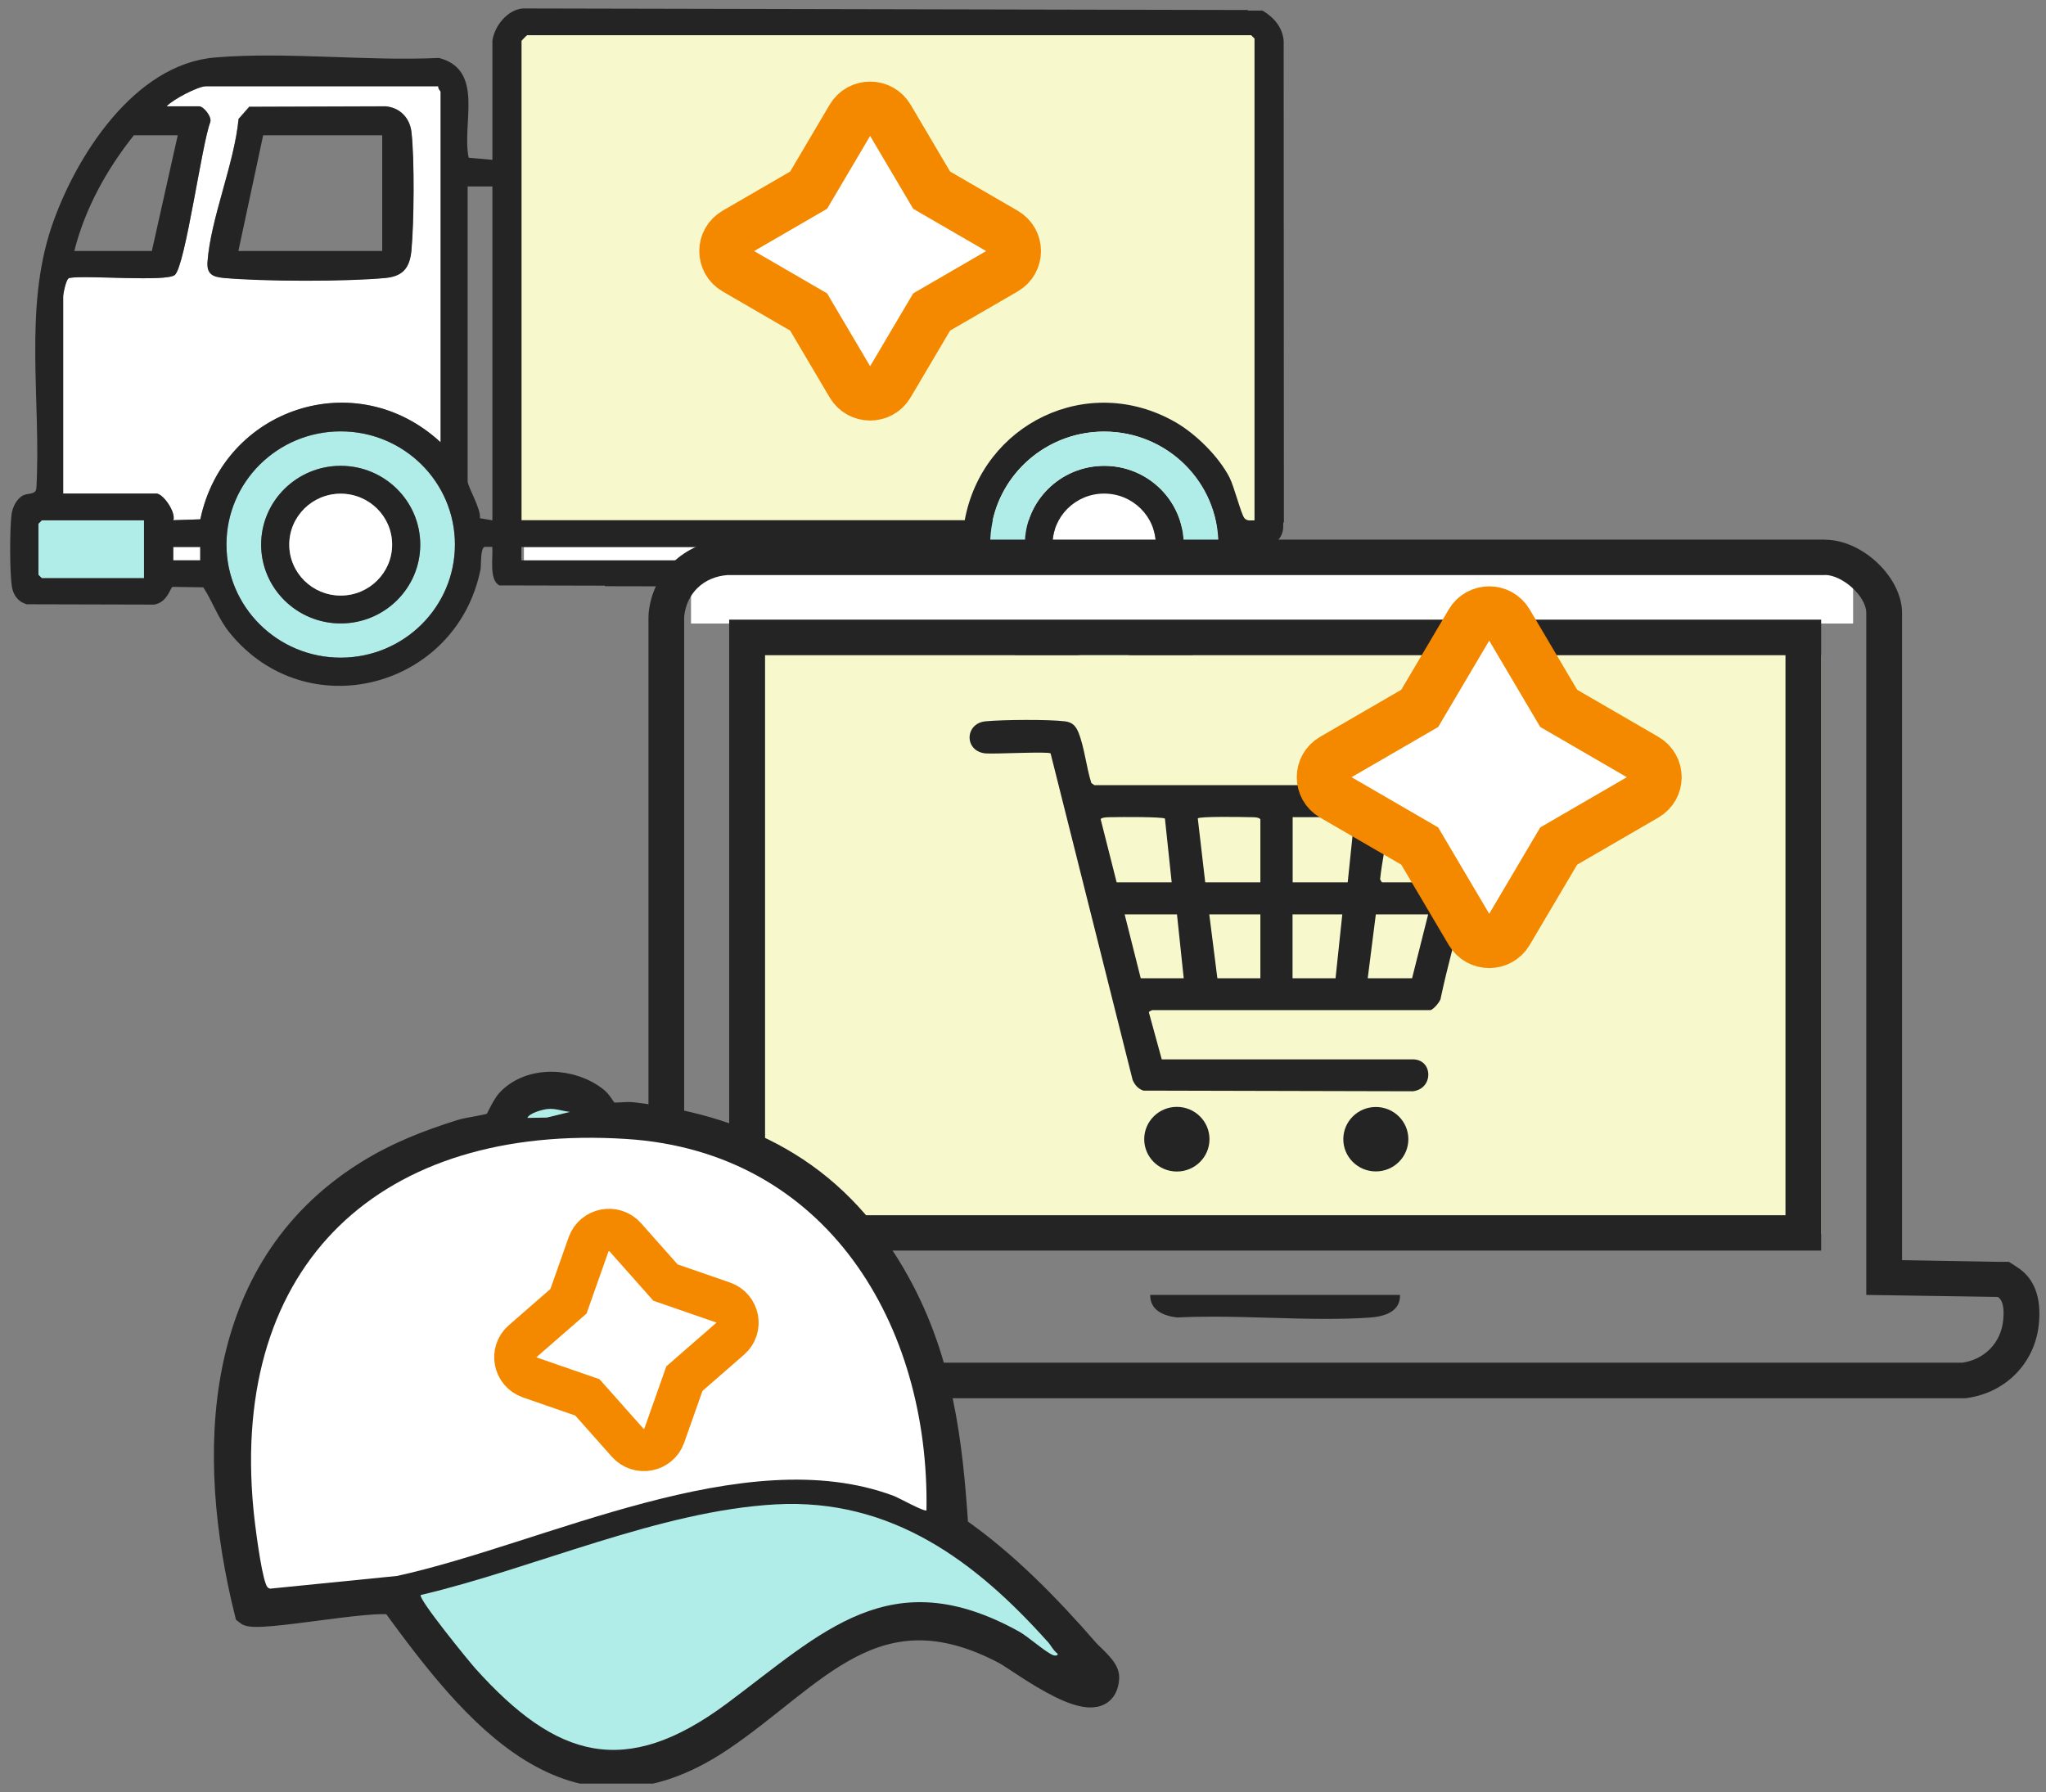 <?xml version="1.0" encoding="UTF-8"?>
<svg xmlns="http://www.w3.org/2000/svg" width="121" height="106" viewBox="0 0 121 106" fill="none">
  <rect x="0" y="0" width="121" height="106" fill="#808080" stroke="none"/>
  <g clip-path="url(#clip0_1306_2976)">
    <path d="M74.891 2.083H29.985V31.285H74.891V2.083Z" fill="#F7F9CD"></path>
    <path d="M65.3 35.247C66.987 35.247 68.355 33.892 68.355 32.221C68.355 30.549 66.987 29.194 65.3 29.194C63.613 29.194 62.245 30.549 62.245 32.221C62.245 33.892 63.613 35.247 65.3 35.247Z" fill="white"></path>
    <path d="M25.925 5.109C25.886 5.241 26.059 5.392 26.059 5.438V26.168C21.054 21.533 13.227 24.144 11.849 30.717L10.252 30.77C10.411 30.302 9.653 29.194 9.247 29.194H3.736V17.544C3.736 17.379 3.902 16.502 4.089 16.443C5.034 16.258 9.879 16.693 10.345 16.258C10.964 15.678 11.935 8.517 12.435 7.225C12.541 6.902 12.035 6.289 11.776 6.289H9.852C10.212 5.887 11.716 5.102 12.175 5.102H25.925V5.109ZM14.724 6.322L14.105 7.027C13.852 9.691 12.455 12.902 12.268 15.48C12.215 16.199 12.568 16.37 13.227 16.43C15.55 16.64 20.495 16.654 22.804 16.43C23.856 16.331 24.242 15.803 24.328 14.781C24.475 13.12 24.508 9.427 24.328 7.799C24.235 6.968 23.643 6.355 22.797 6.282L14.717 6.309L14.724 6.322Z" fill="white"></path>
    <path d="M26.904 32.208C26.904 35.9 23.882 38.9 20.148 38.9C16.415 38.9 13.393 35.907 13.393 32.208C13.393 28.509 16.415 25.516 20.148 25.516C23.882 25.516 26.904 28.509 26.904 32.208ZM24.854 32.215C24.854 29.637 22.744 27.553 20.148 27.553C17.553 27.553 15.443 29.643 15.443 32.215C15.443 34.786 17.553 36.876 20.148 36.876C22.744 36.876 24.854 34.786 24.854 32.215Z" fill="#B1EDE8"></path>
    <path d="M70.711 32.359H30.984V33.151H70.711V32.359Z" fill="white"></path>
    <path d="M8.521 30.777V34.199H2.471L2.278 34.001V30.975L2.471 30.777H8.521Z" fill="#B1EDE8"></path>
    <path d="M11.842 32.352H10.245V33.144H11.842V32.352Z" fill="white"></path>
    <path d="M14.724 6.322L22.804 6.295C23.649 6.361 24.235 6.975 24.335 7.812C24.521 9.44 24.488 13.133 24.335 14.794C24.242 15.81 23.862 16.337 22.811 16.443C20.495 16.667 15.556 16.654 13.233 16.443C12.574 16.383 12.222 16.212 12.275 15.493C12.461 12.915 13.859 9.704 14.112 7.04L14.731 6.335L14.724 6.322ZM22.604 8.003H15.563L14.098 14.847H22.604V8.003Z" fill="#242424"></path>
    <path d="M24.854 32.214C24.854 34.792 22.744 36.876 20.148 36.876C17.553 36.876 15.443 34.786 15.443 32.214C15.443 29.643 17.553 27.553 20.148 27.553C22.744 27.553 24.854 29.643 24.854 32.214ZM23.19 32.214C23.19 30.546 21.826 29.201 20.148 29.201C18.471 29.201 17.107 30.553 17.107 32.214C17.107 33.876 18.471 35.227 20.148 35.227C21.826 35.227 23.19 33.876 23.19 32.214Z" fill="#242424"></path>
    <path d="M20.148 35.227C21.828 35.227 23.19 33.879 23.19 32.214C23.19 30.55 21.828 29.201 20.148 29.201C18.469 29.201 17.107 30.55 17.107 32.214C17.107 33.879 18.469 35.227 20.148 35.227Z" fill="white"></path>
    <path d="M75.929 30.817L75.916 2.412C75.856 1.627 75.33 1.014 74.664 0.625H73.792C73.792 0.625 73.792 0.599 73.792 0.592L30.911 0.5C29.992 0.586 29.24 1.548 29.12 2.412V9.454L27.716 9.329C27.297 7.304 28.674 4.146 25.965 3.427C21.679 3.632 16.947 3.045 12.714 3.401C7.909 3.797 4.428 9.329 3.044 13.43C1.393 18.335 2.438 23.755 2.152 28.865C2.125 29.274 1.679 29.155 1.386 29.293C0.987 29.485 0.734 30.006 0.681 30.441C0.574 31.298 0.574 33.797 0.694 34.641C0.767 35.175 1.04 35.577 1.573 35.742L9.114 35.761C9.912 35.636 10.079 34.74 10.205 34.713L12.022 34.74C12.581 35.597 12.894 36.572 13.573 37.416C18.132 43.054 26.99 40.713 28.415 33.698C28.468 33.421 28.395 32.406 28.668 32.346H29.114C29.167 32.946 28.907 34.324 29.54 34.627L35.776 34.641C35.776 34.641 35.776 34.66 35.776 34.674L57.227 34.72C60.375 43.634 73.333 41.841 73.659 32.353H74.365C74.398 32.353 74.471 32.353 74.571 32.359C75.297 32.412 75.916 31.832 75.889 31.107V30.948C75.916 30.909 75.936 30.863 75.936 30.81L75.929 30.817ZM7.922 8.003H10.511L8.98 14.847H4.395C5.02 12.348 6.312 10.014 7.916 8.003H7.922ZM8.521 34.199H2.471L2.272 34.001V30.975L2.471 30.777H8.515V34.199H8.521ZM10.245 33.144V32.353H11.842V33.144H10.245ZM11.849 30.718L10.252 30.77C10.411 30.302 9.653 29.195 9.247 29.195H3.736V17.544C3.736 17.379 3.902 16.502 4.089 16.443C5.034 16.258 9.879 16.693 10.345 16.258C10.964 15.678 11.935 8.518 12.435 7.225C12.541 6.902 12.035 6.289 11.776 6.289H9.852C10.212 5.887 11.716 5.102 12.175 5.102H25.925C25.886 5.234 26.059 5.386 26.059 5.432V26.162C21.054 21.526 13.227 24.137 11.849 30.711V30.718ZM20.148 38.9C16.421 38.9 13.393 35.907 13.393 32.208C13.393 28.509 16.415 25.515 20.148 25.515C23.882 25.515 26.904 28.509 26.904 32.208C26.904 35.907 23.882 38.9 20.148 38.9ZM29.114 30.777L28.381 30.652C28.461 30.118 27.656 28.773 27.656 28.476V11.03H29.12V30.77L29.114 30.777ZM56.914 33.144H30.837V32.353H35.956H56.914V33.137V33.144ZM65.3 38.907C62.458 38.907 60.029 37.159 59.03 34.693H61.167C60.901 34.219 60.734 33.685 60.648 33.144H58.611C58.578 32.887 58.551 32.623 58.544 32.353H60.581C60.581 31.805 60.708 31.285 60.961 30.803C60.961 30.79 60.967 30.784 60.974 30.777H58.704C59.37 27.777 62.065 25.529 65.293 25.529C69.02 25.529 72.042 28.522 72.042 32.214C72.042 35.907 69.02 38.9 65.293 38.9L65.3 38.907ZM74.192 30.777C73.985 30.777 73.752 30.836 73.593 30.645C73.4 30.414 72.98 28.753 72.708 28.232C72.062 26.986 70.718 25.66 69.5 24.962C64.315 22.008 58.099 25.08 57.054 30.77H30.844V2.412C30.844 2.412 31.15 2.082 31.177 2.082H35.736H73.992L74.192 2.28V30.777Z" fill="#242424"></path>
    <path d="M70.005 32.208C70.005 34.779 67.902 36.863 65.306 36.863C62.711 36.863 60.608 34.779 60.608 32.208C60.608 29.636 62.711 27.553 65.306 27.553C67.902 27.553 70.005 29.636 70.005 32.208ZM68.355 32.221C68.355 30.553 66.99 29.195 65.3 29.195C63.609 29.195 62.245 30.546 62.245 32.221C62.245 33.896 63.609 35.247 65.3 35.247C66.99 35.247 68.355 33.896 68.355 32.221Z" fill="#242424"></path>
    <path d="M72.055 32.215C72.055 35.907 69.034 38.9 65.307 38.9C61.58 38.9 58.558 35.907 58.558 32.215C58.558 28.522 61.58 25.529 65.307 25.529C69.034 25.529 72.055 28.522 72.055 32.215ZM70.005 32.208C70.005 29.637 67.902 27.553 65.307 27.553C62.711 27.553 60.608 29.637 60.608 32.208C60.608 34.779 62.711 36.863 65.307 36.863C67.902 36.863 70.005 34.779 70.005 32.208Z" fill="#B1EDE8"></path>
    <path d="M109.593 32.755H40.867V36.882H109.593V32.755Z" fill="white"></path>
    <path d="M107.703 38.748H45.24V72.975H107.703V38.748Z" fill="#F7F9CD"></path>
    <path d="M107.922 34.008C108.954 34.008 110.371 35.26 110.371 36.256V76.594L118.152 76.713C118.551 76.97 118.505 77.689 118.465 78.118C118.325 79.436 117.366 80.412 116.049 80.603H35.01C33.273 80.564 32.162 78.994 32.355 77.34C32.381 77.096 32.601 76.594 32.874 76.594H40.461V36.493C40.588 35.089 41.619 34.113 43.037 34.014H107.869C107.869 34.014 107.902 34.014 107.922 34.014M43.123 73.97H107.703V36.651H43.123V73.97ZM69.653 77.926C70.338 77.893 71.037 77.88 71.736 77.88C73.945 77.88 76.208 78.012 78.418 78.012C79.296 78.012 80.162 77.992 81.014 77.933C81.859 77.874 82.824 77.597 82.797 76.594H68.022C68.015 77.531 68.847 77.841 69.653 77.933M107.922 31.918C107.922 31.918 107.862 31.918 107.836 31.918H43.037H42.964H42.891C40.448 32.096 38.578 33.895 38.358 36.295V36.394L38.351 36.493V74.498H32.881C31.376 74.498 30.411 75.836 30.265 77.102C30.099 78.559 30.538 80.01 31.476 81.078C32.368 82.093 33.606 82.667 34.97 82.707H34.997H35.024H116.062H116.215L116.368 82.687C118.651 82.35 120.341 80.603 120.574 78.342C120.741 76.753 120.315 75.619 119.316 74.966L118.804 74.636H118.192L112.488 74.537V36.263C112.488 34.153 110.145 31.924 107.929 31.924L107.922 31.918ZM45.24 38.748H105.593V71.88H45.24V38.748Z" fill="#242424"></path>
    <path d="M68.142 59.748C68.142 59.748 67.949 59.827 67.942 59.874L68.707 62.663H83.636C84.761 62.748 84.767 64.403 83.556 64.548L67.623 64.509C67.303 64.403 67.117 64.179 66.984 63.882L62.132 44.564C61.985 44.438 58.824 44.61 58.285 44.564C57.007 44.438 57.047 42.783 58.285 42.665C59.337 42.566 61.952 42.546 62.977 42.665C63.403 42.718 63.609 42.922 63.769 43.298C64.135 44.188 64.242 45.381 64.541 46.311L64.721 46.443H87.05C88.089 46.562 88.168 47.129 87.989 48.005C87.223 51.671 85.992 55.344 85.207 59.023C85.207 59.227 84.741 59.748 84.588 59.748H68.142ZM66.039 52.192H69.293L68.894 48.421C68.787 48.309 66.198 48.322 65.839 48.335C65.699 48.335 65.12 48.322 65.094 48.46L66.039 52.192ZM74.538 52.192V48.454C74.405 48.315 74.079 48.342 73.866 48.335C73.486 48.322 70.917 48.282 70.837 48.408L71.277 52.192H74.531H74.538ZM76.448 48.335V52.192H79.703L80.102 48.335H76.448ZM81.733 52.192H84.947L85.899 48.335L82.005 48.414C82.065 48.526 82.092 48.625 82.079 48.757C81.999 49.812 81.726 50.953 81.619 52.014L81.726 52.192H81.733ZM69.613 54.084H66.511L67.463 57.863H70.005L69.606 54.084H69.613ZM74.538 54.084H71.516L71.995 57.863H74.538V54.084ZM79.383 54.084H76.441V57.863H78.984L79.383 54.084ZM84.468 54.084H81.366L80.887 57.863H83.51L84.461 54.084H84.468Z" fill="#242424"></path>
    <path d="M69.599 69.295C70.665 69.295 71.529 68.439 71.529 67.383C71.529 66.327 70.665 65.471 69.599 65.471C68.533 65.471 67.669 66.327 67.669 67.383C67.669 68.439 68.533 69.295 69.599 69.295Z" fill="#242424"></path>
    <path d="M81.367 69.289C82.429 69.289 83.29 68.436 83.29 67.383C83.29 66.331 82.429 65.478 81.367 65.478C80.304 65.478 79.443 66.331 79.443 67.383C79.443 68.436 80.304 69.289 81.367 69.289Z" fill="#242424"></path>
    <path d="M89.173 36.81L92.182 41.9L97.32 44.88C98.165 45.368 98.165 46.575 97.32 47.062L92.182 50.043L89.173 55.133C88.681 55.97 87.463 55.97 86.97 55.133L83.962 50.043L78.824 47.062C77.979 46.575 77.979 45.368 78.824 44.88L83.962 41.9L86.97 36.81C87.463 35.972 88.681 35.972 89.173 36.81Z" fill="white" stroke="#F48900" stroke-width="3" stroke-miterlimit="10"></path>
    <path d="M52.561 6.955L55.097 11.248L59.43 13.76C60.275 14.248 60.275 15.454 59.43 15.942L55.097 18.454L52.561 22.746C52.069 23.584 50.851 23.584 50.358 22.746L47.822 18.454L43.49 15.942C42.644 15.454 42.644 14.248 43.49 13.76L47.822 11.248L50.358 6.955C50.851 6.118 52.069 6.118 52.561 6.955Z" fill="white" stroke="#F48900" stroke-width="3" stroke-miterlimit="10"></path>
    <path d="M64.248 97.654C64.608 98.062 65.466 98.709 65.44 99.229C65.293 102.038 60.361 98.188 59.43 97.7C51.736 93.651 48.155 99.15 42.604 102.876C33.859 108.737 28.042 101.326 23.263 94.785C22.065 94.423 15.157 95.84 14.624 95.392C12.288 86.003 12.621 75.13 21.653 69.44C23.456 68.306 25.24 67.608 27.27 66.968C27.796 66.803 28.947 66.691 29.273 66.493C29.44 66.388 29.753 65.504 30.105 65.128C31.416 63.75 33.846 63.909 35.25 65.049C35.55 65.293 35.749 65.827 36.002 65.913C36.382 66.038 36.974 65.893 37.413 65.946C44.481 66.777 49.653 69.671 53.1 75.942C55.616 80.524 56.188 85.271 56.521 90.407C59.456 92.445 61.919 94.99 64.255 97.654H64.248ZM33.713 65.768C33.253 65.715 32.867 65.55 32.382 65.597C32.135 65.616 31.29 65.834 31.19 66.124L32.342 66.104L33.713 65.768ZM54.797 89.333C54.99 78.381 48.921 68.115 37.054 67.364C22.524 66.44 13.626 74.735 14.99 89.221C15.077 90.163 15.43 92.893 15.723 93.671C15.776 93.81 15.816 93.922 15.982 93.961L23.483 93.21C32.208 91.304 44.042 85.166 52.867 88.476C53.173 88.588 54.698 89.438 54.804 89.326L54.797 89.333ZM61.939 97.08C57.726 92.379 52.521 88.621 45.879 88.977C39.237 89.333 31.563 92.768 24.881 94.337C24.721 94.555 27.736 98.267 28.128 98.702C32.894 103.996 36.954 105.243 42.99 100.753C48.641 96.552 52.661 92.28 60.268 96.5C60.814 96.803 61.799 97.7 62.285 97.898C62.365 97.93 62.578 97.944 62.551 97.812C62.285 97.614 62.152 97.311 61.939 97.073V97.08Z" fill="#242424" stroke="#242424" stroke-width="1.5" stroke-miterlimit="10"></path>
    <path d="M54.797 89.333C54.691 89.452 53.167 88.601 52.861 88.483C44.029 85.173 32.202 91.311 23.476 93.217L15.976 93.968C15.809 93.929 15.769 93.817 15.716 93.678C15.423 92.9 15.07 90.17 14.984 89.228C13.619 74.742 22.524 66.441 37.047 67.37C48.921 68.129 54.984 78.388 54.791 89.34L54.797 89.333Z" fill="white"></path>
    <path d="M61.939 97.08C62.152 97.317 62.285 97.621 62.551 97.819C62.578 97.95 62.365 97.937 62.285 97.904C61.799 97.706 60.814 96.81 60.268 96.506C52.661 92.287 48.641 96.553 42.99 100.759C36.954 105.249 32.894 104.003 28.129 98.709C27.736 98.273 24.714 94.561 24.881 94.344C31.563 92.775 39.01 89.359 45.879 88.983C52.748 88.608 57.726 92.385 61.939 97.087V97.08Z" fill="#B1EDE8"></path>
    <path d="M33.712 65.768L32.342 66.104L31.19 66.124C31.29 65.834 32.135 65.617 32.381 65.597C32.861 65.55 33.253 65.722 33.712 65.768Z" fill="#B1EDE8"></path>
    <path d="M36.974 73.179L39.356 75.863L42.764 77.043C43.683 77.366 43.916 78.546 43.183 79.186L40.475 81.546L39.283 84.922C38.957 85.832 37.766 86.063 37.12 85.337L34.737 82.654L31.33 81.474C30.411 81.151 30.178 79.97 30.91 79.331L33.619 76.97L34.811 73.595C35.137 72.685 36.328 72.454 36.974 73.179Z" fill="white" stroke="#F48900" stroke-width="2.5" stroke-miterlimit="10"></path>
  </g>
  <defs>
    <clipPath id="clip0_1306_2976">
      <rect width="120" height="105" fill="white" transform="translate(0.601 0.5)"></rect>
    </clipPath>
  </defs>
</svg>
